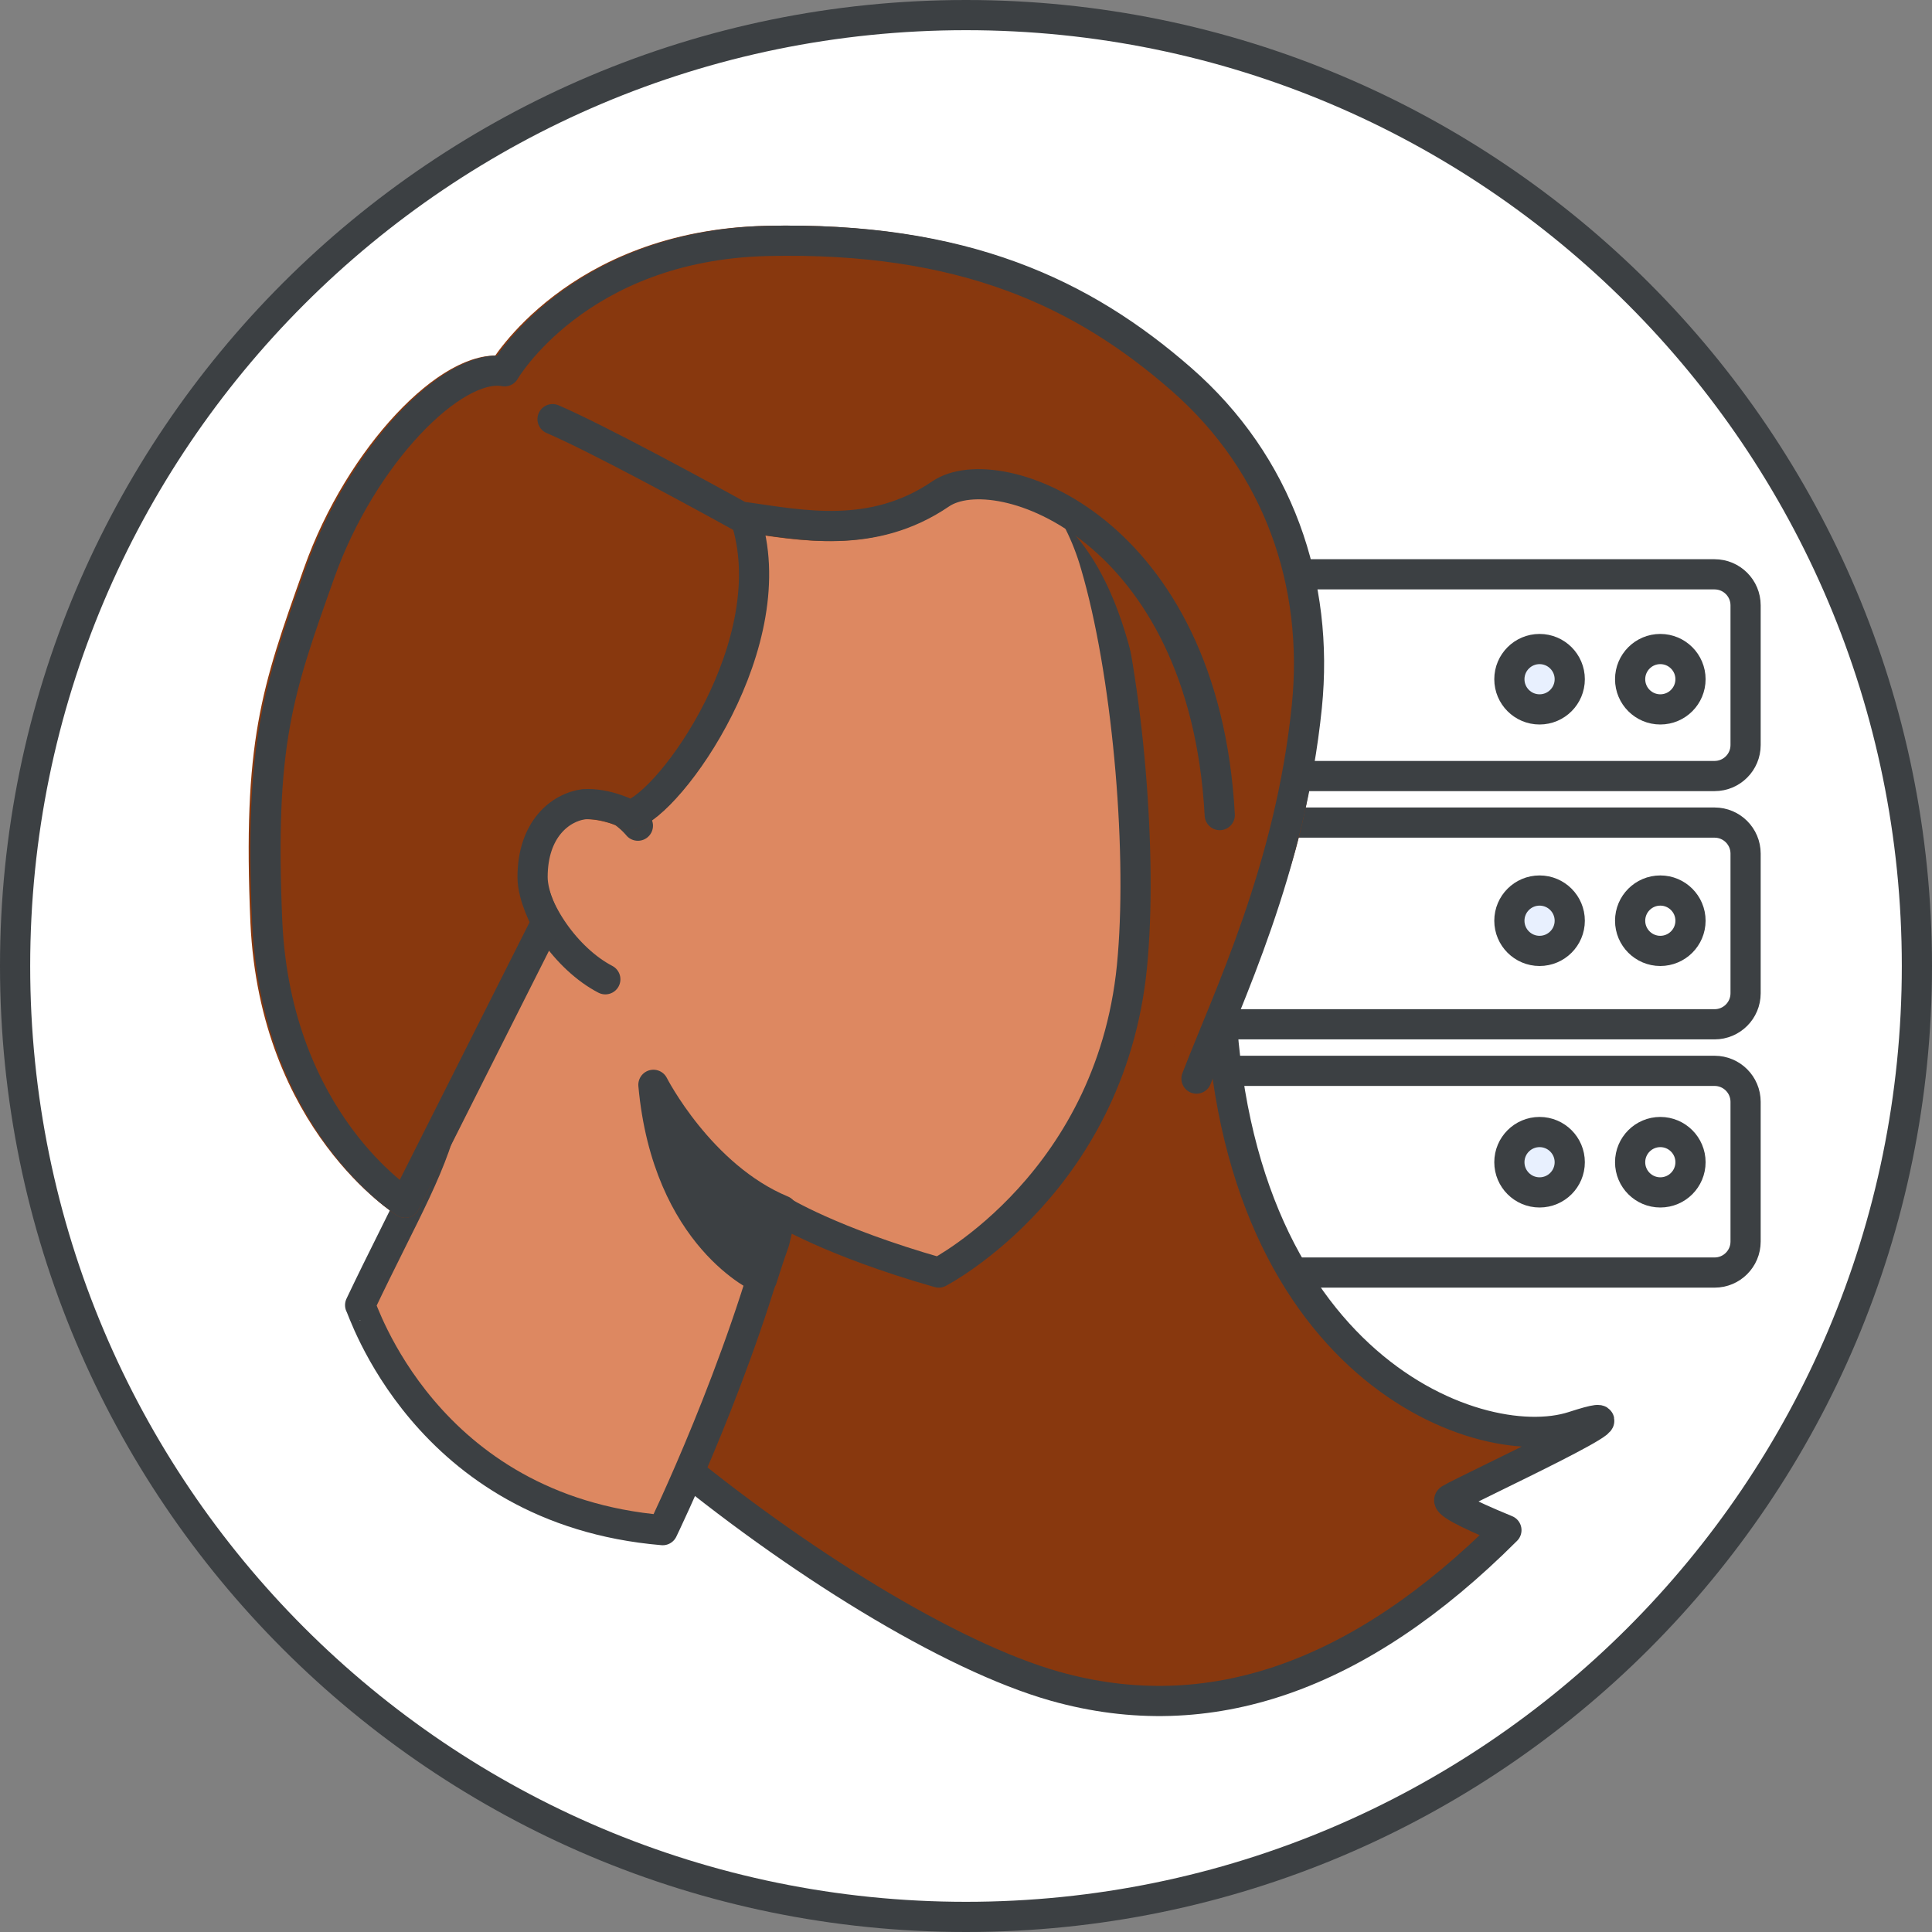 <svg width="64" height="64" viewBox="0 0 64 64" fill="none" xmlns="http://www.w3.org/2000/svg">
<rect x="0" y="0" width="64" height="64" fill="#808080" stroke="none"/>
<g id="admin-storage-management-circle-graphic-small" clip-path="url(#clip0_1116_1002)">
<path id="background" d="M63.5 32C63.5 49.397 49.397 63.5 32 63.5C14.603 63.5 0.5 49.397 0.5 32C0.5 14.603 14.603 0.5 32 0.5C49.397 0.5 63.5 14.603 63.5 32Z" fill="white" stroke="#3C4043"/>
<g id="Group-2">
<path id="Rectangle" d="M56.797 19.025H39.835C39.267 19.025 38.807 19.485 38.807 20.053V24.679C38.807 25.247 39.267 25.707 39.835 25.707H56.797C57.365 25.707 57.825 25.247 57.825 24.679V20.053C57.825 19.485 57.365 19.025 56.797 19.025Z" fill="white" stroke="#3C4043"/>
<path id="Oval" d="M51 23.5C51.552 23.5 52 23.052 52 22.5C52 21.948 51.552 21.5 51 21.5C50.448 21.5 50 21.948 50 22.5C50 23.052 50.448 23.5 51 23.5Z" fill="#E8F0FE" stroke="#3C4043"/>
<path id="Oval_2" d="M55 23.5C55.552 23.5 56 23.052 56 22.5C56 21.948 55.552 21.5 55 21.5C54.448 21.5 54 21.948 54 22.5C54 23.052 54.448 23.5 55 23.5Z" fill="white" stroke="#3C4043"/>
</g>
<g id="Group">
<path id="Rectangle_2" d="M56.797 27.249H39.835C39.267 27.249 38.807 27.709 38.807 28.277V32.903C38.807 33.471 39.267 33.931 39.835 33.931H56.797C57.365 33.931 57.825 33.471 57.825 32.903V28.277C57.825 27.709 57.365 27.249 56.797 27.249Z" fill="white" stroke="#3C4043"/>
<path id="Oval_3" d="M51 31.5C51.552 31.5 52 31.052 52 30.5C52 29.948 51.552 29.5 51 29.5C50.448 29.5 50 29.948 50 30.5C50 31.052 50.448 31.5 51 31.5Z" fill="#E8F0FE" stroke="#3C4043"/>
<path id="Oval_4" d="M55 31.5C55.552 31.5 56 31.052 56 30.5C56 29.948 55.552 29.5 55 29.5C54.448 29.5 54 29.948 54 30.5C54 31.052 54.448 31.5 55 31.5Z" fill="white" stroke="#3C4043"/>
</g>
<g id="Group_2">
<path id="Rectangle_3" d="M56.797 35.473H39.835C39.267 35.473 38.807 35.933 38.807 36.501V41.127C38.807 41.695 39.267 42.155 39.835 42.155H56.797C57.365 42.155 57.825 41.695 57.825 41.127V36.501C57.825 35.933 57.365 35.473 56.797 35.473Z" fill="white" stroke="#3C4043"/>
<path id="Oval_5" d="M51 39.5C51.552 39.5 52 39.052 52 38.5C52 37.948 51.552 37.5 51 37.5C50.448 37.5 50 37.948 50 38.5C50 39.052 50.448 39.5 51 39.5Z" fill="#E8F0FE" stroke="#3C4043"/>
<path id="Oval_6" d="M55 39.5C55.552 39.5 56 39.052 56 38.5C56 37.948 55.552 37.5 55 37.5C54.448 37.5 54 37.948 54 38.5C54 39.052 54.448 39.5 55 39.5Z" fill="white" stroke="#3C4043"/>
</g>
<g id="Group-2211">
<path id="Path" d="M21.131 45.417C21.131 45.417 13.161 32.235 13.778 37.683C14.395 43.132 28 53.902 34.952 55.86C40.038 57.292 45.021 55.568 49.902 50.688C48.487 50.105 47.864 49.763 48.033 49.66C48.585 49.325 55.325 46.209 52.117 47.252C48.907 48.295 40.304 45.085 40.407 31.618C40.407 31.618 41.846 20.669 40.612 18.613C39.379 16.557 35.627 12.599 31.977 13.062C28.328 13.525 15.323 19.076 19.332 37.683C20.258 41.846 21.131 45.417 21.131 45.417Z" fill="#88380E" stroke="#3C4043" stroke-linecap="round" stroke-linejoin="round"/>
<path id="Path_2" d="M21.953 50.688C21.953 50.688 24.575 45.291 25.86 40.099C25.86 40.099 27.499 41.127 31.097 42.155C31.097 42.155 36.962 39.122 37.528 31.669C37.836 27.917 37.322 22.212 36.294 18.716C35.163 14.758 31.308 12.086 24.986 13.062C16.402 14.347 12.444 19.076 14.038 27.249C15.888 36.964 14.911 36.964 11.93 43.234C11.982 43.234 14.038 50.019 21.953 50.688Z" fill="#DD8861" stroke="#3C4043" stroke-linecap="round" stroke-linejoin="round"/>
<path id="Path_3" d="M21.131 27.352C21.131 27.352 20.36 26.375 19.281 26.529C18.201 26.683 17.482 27.763 17.584 28.945C17.636 30.127 18.767 31.772 20.052 32.44" stroke="#3C4043" stroke-linecap="round" stroke-linejoin="round"/>
<path id="Path_4" d="M25.243 42.361C25.243 42.361 22.108 41.024 21.645 35.936C21.645 35.936 23.187 38.968 25.911 40.099C25.911 40.099 25.757 40.664 25.654 41.127C25.449 41.693 25.243 42.361 25.243 42.361Z" fill="#3C4043" stroke="#3C4043" stroke-linecap="round" stroke-linejoin="round"/>
<path id="Path_5" d="M43.233 23.402C42.822 27.463 42.205 28.902 41.177 31.575C40.509 33.374 38.35 38.669 38.35 38.669C38.35 38.669 38.248 36.15 38.505 33.014C39.892 15.692 33.364 14.819 31.103 16.361C28.841 17.903 26.477 17.389 24.626 17.132C26.014 21.244 22.211 26.632 20.874 26.992C20.874 26.992 20.052 26.589 19.281 26.641C18.51 26.744 17.584 27.463 17.584 29.057C17.584 29.725 18.047 30.547 18.047 30.547L13.421 39.842C13.421 39.842 9.103 37.178 8.795 30.547C8.539 24.62 9.147 22.909 10.518 19.052L10.543 18.982C11.93 15.076 14.963 11.992 16.659 12.3C16.659 12.3 19.075 8.136 25.346 7.982C31.874 7.828 35.832 9.73 39.07 12.557C42.308 15.384 43.645 19.342 43.233 23.402Z" fill="#88380E" stroke="#88380E" stroke-linecap="round" stroke-linejoin="round"/>
<path id="Path_6" d="M39.635 35.73C40.663 33.057 42.745 28.791 43.291 23.402C43.702 19.342 42.365 15.384 39.127 12.557C35.889 9.73 31.931 7.828 25.403 7.982C19.132 8.136 16.716 12.3 16.716 12.3C15.02 11.992 11.987 15.076 10.6 18.982C9.212 22.889 8.595 24.585 8.852 30.547C9.16 37.178 13.421 39.842 13.421 39.842L18.104 30.547C18.104 30.547 17.642 29.725 17.642 29.057C17.642 27.463 18.567 26.744 19.338 26.641C20.109 26.589 20.874 27.001 20.874 27.001C22.211 26.641 26.071 21.244 24.683 17.132C26.534 17.389 28.898 17.903 31.16 16.361C33.047 15.074 39.892 17.483 40.406 27.001" stroke="#3C4043" stroke-linecap="round" stroke-linejoin="round"/>
<path id="Path_7" d="M24.729 17.226C23.187 16.369 19.743 14.501 18.304 13.885" stroke="#3C4043" stroke-linecap="round" stroke-linejoin="round"/>
</g>
</g>
<defs>
<clipPath id="clip0_1116_1002">
<rect width="64" height="64" fill="white"/>
</clipPath>
</defs>
</svg>
